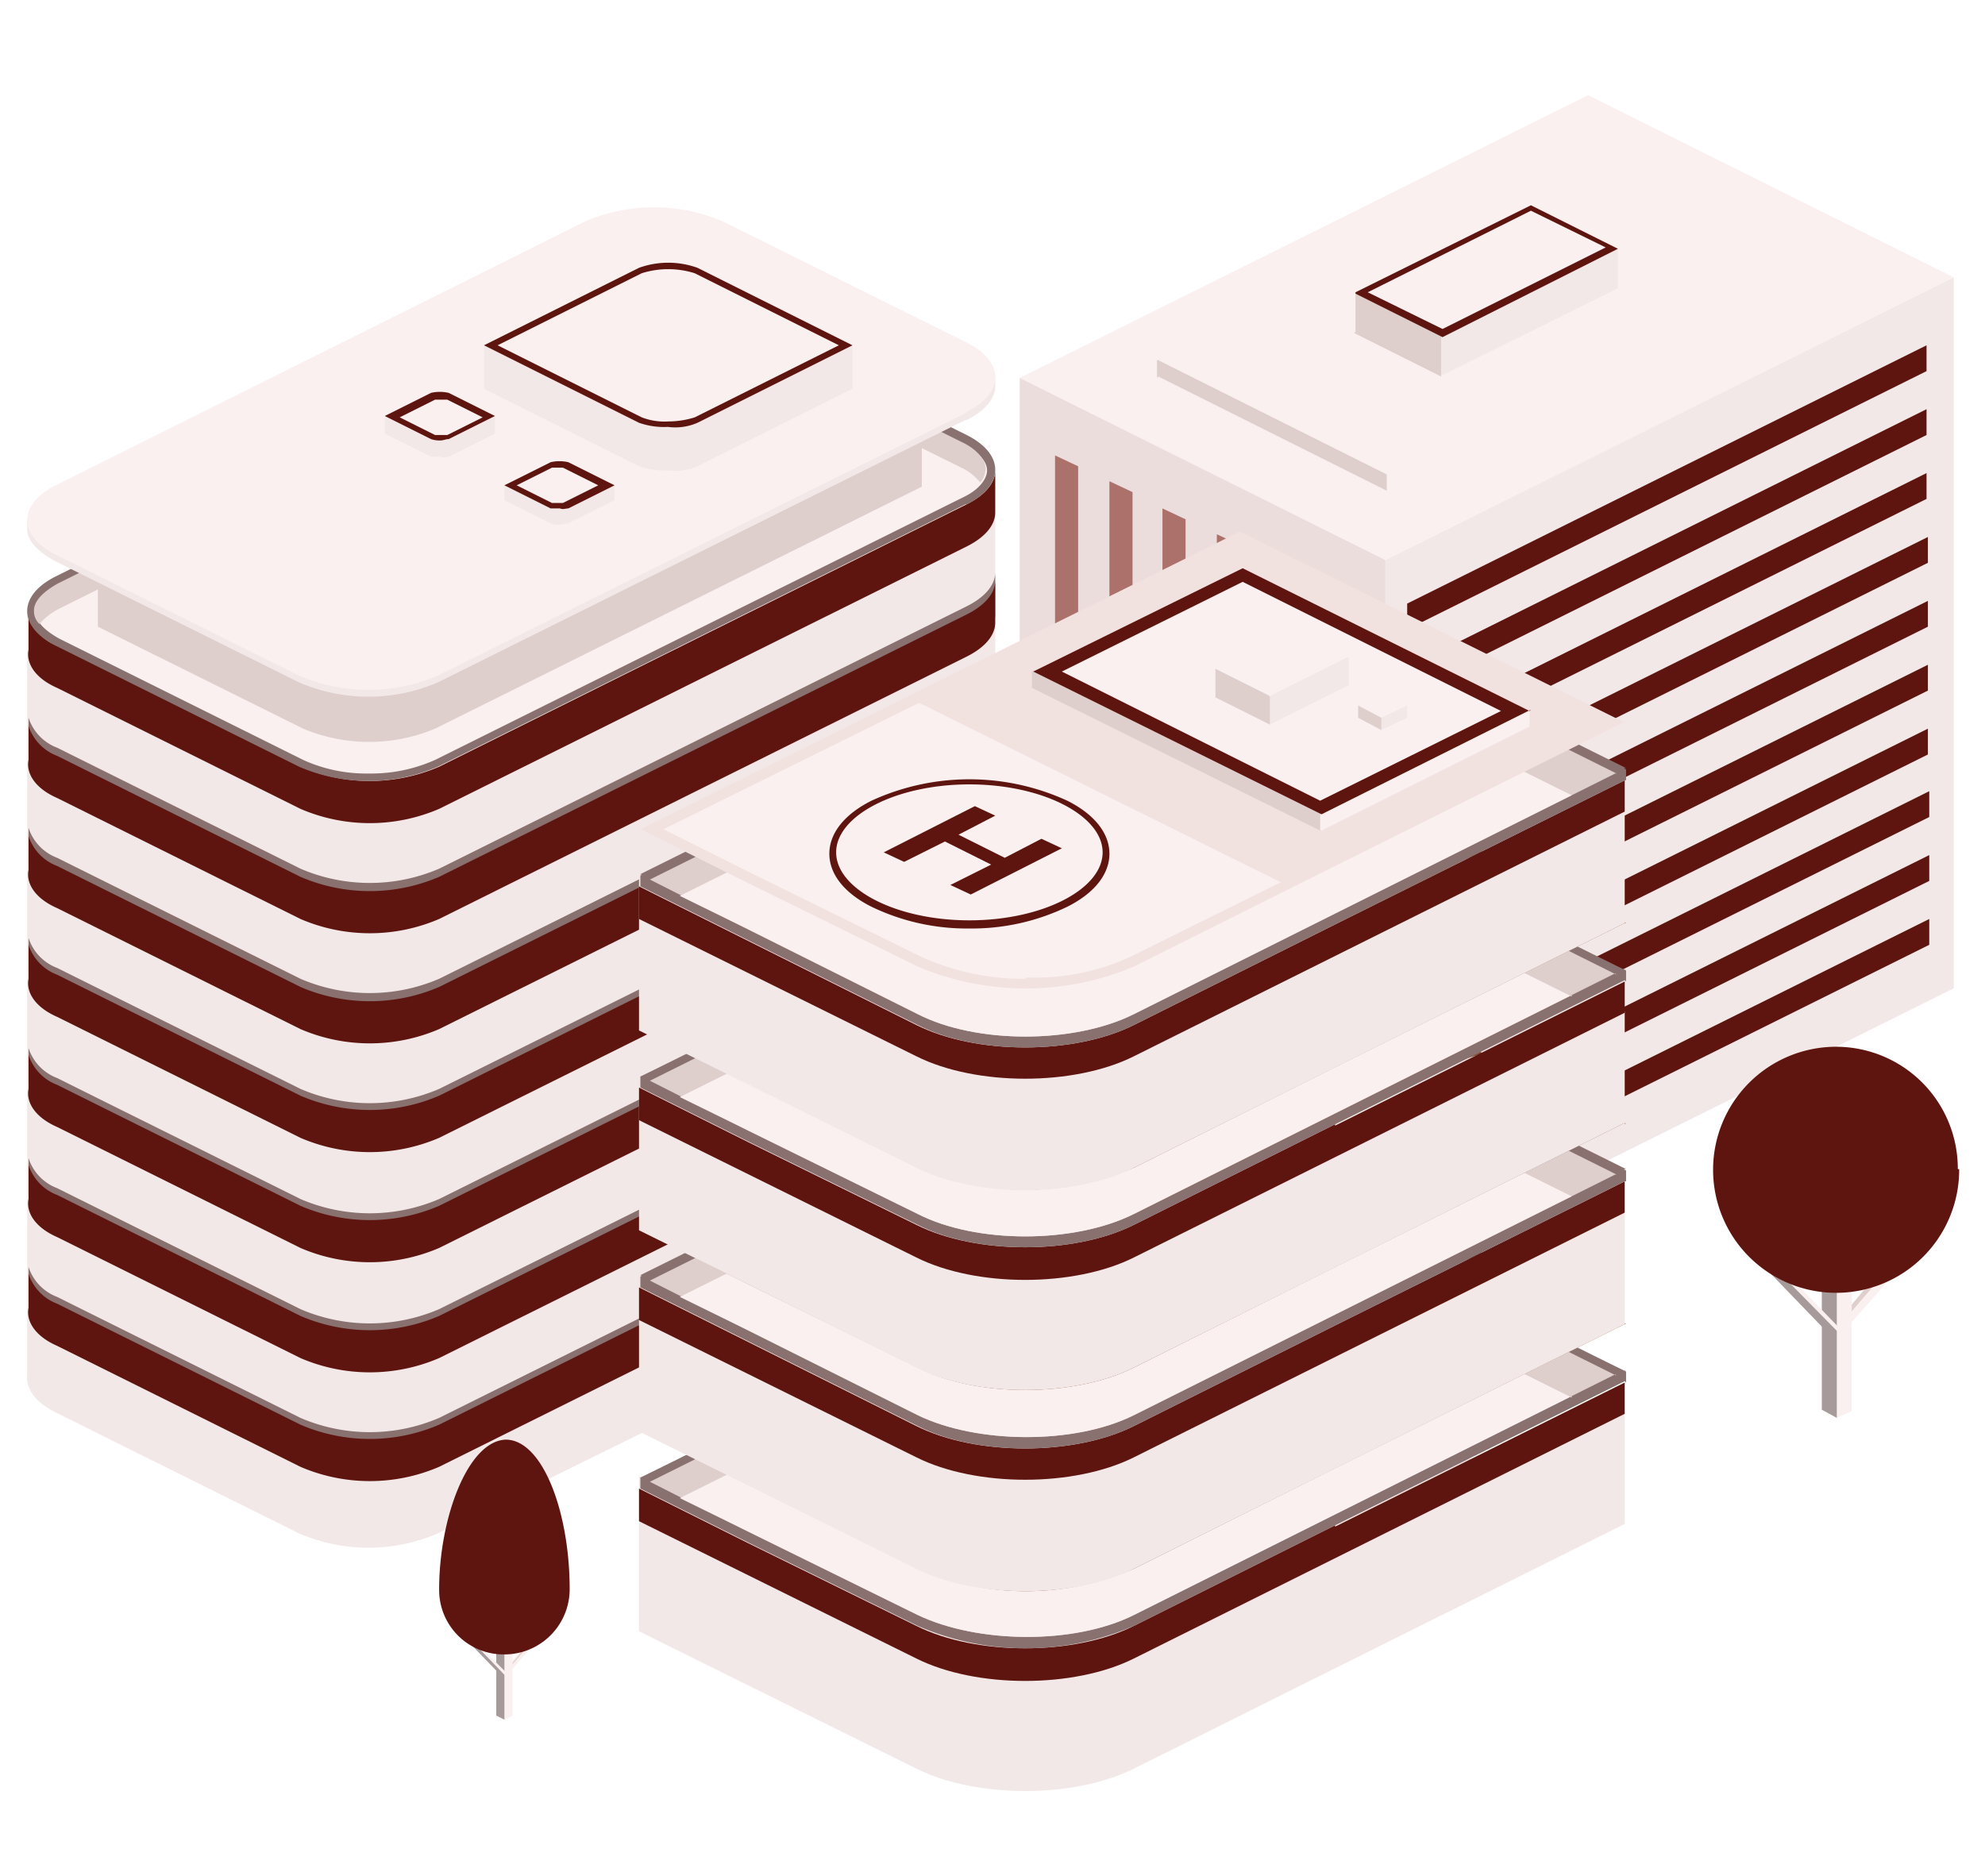 <svg id="ico01" xmlns="http://www.w3.org/2000/svg" xmlns:xlink="http://www.w3.org/1999/xlink" width="146" height="138" viewBox="0 0 146 138">
  <defs>
    <clipPath id="clip-path">
      <rect id="長方形_4142" data-name="長方形 4142" width="146" height="138" fill="none"/>
    </clipPath>
    <linearGradient id="linear-gradient" x1="-53.21" y1="27.983" x2="-53.155" y2="27.983" gradientUnits="objectBoundingBox">
      <stop offset="0" stop-color="#a04e4e"/>
      <stop offset="0.1" stop-color="#a04e4e"/>
      <stop offset="0.4" stop-color="#771c18"/>
      <stop offset="1" stop-color="#5f150f"/>
    </linearGradient>
    <linearGradient id="linear-gradient-2" x1="-12.296" y1="7.194" x2="-12.282" y2="7.194" gradientUnits="objectBoundingBox">
      <stop offset="0.3" stop-color="#ebdbd8"/>
      <stop offset="0.5" stop-color="#f2e8e7"/>
    </linearGradient>
    <linearGradient id="linear-gradient-3" x1="-12.296" y1="16.394" x2="-12.282" y2="16.394" xlink:href="#linear-gradient-2"/>
    <linearGradient id="linear-gradient-4" x1="-32.801" y1="45.24" x2="-32.764" y2="45.24" xlink:href="#linear-gradient-2"/>
    <linearGradient id="linear-gradient-5" x1="-100.518" y1="124.329" x2="-100.395" y2="124.329" xlink:href="#linear-gradient-2"/>
    <linearGradient id="linear-gradient-6" x1="-99.432" y1="127.57" x2="-99.309" y2="127.57" xlink:href="#linear-gradient-2"/>
    <linearGradient id="linear-gradient-7" x1="-12.701" y1="17.548" x2="-12.687" y2="17.548" xlink:href="#linear-gradient-2"/>
    <linearGradient id="linear-gradient-8" x1="-12.701" y1="18.075" x2="-12.687" y2="18.075" xlink:href="#linear-gradient-2"/>
    <linearGradient id="linear-gradient-9" x1="-12.701" y1="18.607" x2="-12.687" y2="18.607" xlink:href="#linear-gradient-2"/>
    <linearGradient id="linear-gradient-10" x1="-12.701" y1="19.135" x2="-12.687" y2="19.135" xlink:href="#linear-gradient-2"/>
    <linearGradient id="linear-gradient-11" x1="-85.948" y1="29.981" x2="-85.844" y2="29.981" xlink:href="#linear-gradient"/>
  </defs>
  <g id="レイヤー_1">
    <g id="グループ_9484" data-name="グループ 9484" clip-path="url(#clip-path)">
      <g id="グループ_9483" data-name="グループ 9483">
        <g id="グループ_9468" data-name="グループ 9468">
          <path id="パス_52042" data-name="パス 52042" d="M75,27.8,116.8,7l26.9,13.4L101.9,41.2,75,27.8Z" fill="#faf0ef"/>
          <path id="パス_52043" data-name="パス 52043" d="M85.1,27.8V26.5L116.9,12l16.9,7v1.3L102,36.1,85.2,27.7Z" fill="#faf0ef"/>
          <path id="パス_52044" data-name="パス 52044" d="M85.1,27.8V26.5L116.9,12,102,34.8v1.3L85.2,27.7Z" fill="#dececc"/>
          <path id="パス_52045" data-name="パス 52045" d="M85.1,26.5l31.8-15.8,16.9,8.4L102,34.9,85.2,26.5Z" fill="#faf0ef"/>
          <path id="パス_52046" data-name="パス 52046" d="M87.4,26.5l29.4-14.7L131.3,19,101.9,33.7Z" fill="#faf0ef"/>
          <g id="グループ_9465" data-name="グループ 9465">
            <path id="パス_52047" data-name="パス 52047" d="M99.7,24.4V21.5L112.6,18l6.4.3v2.9l-12.9,6.4-6.4-3.2Z" fill="#f2e8e7"/>
            <path id="パス_52048" data-name="パス 52048" d="M99.7,24.4V21.5L112.6,18,106,23.9v3.8l-6.4-3.2Z" fill="#dececc"/>
            <path id="パス_52049" data-name="パス 52049" d="M99.7,21.5l12.9-6.4,6.4,3.2-12.9,6.5-6.4-3.2Z" fill="#5f150f"/>
            <path id="パス_52050" data-name="パス 52050" d="M100.6,21.5l12-6,5.5,2.7-12,6Z" fill="#faf0ef"/>
          </g>
          <path id="パス_52051" data-name="パス 52051" d="M75,27.8V80.2l26.9,13.4V41.2L75,27.8Z" fill="#eadddc"/>
          <g id="グループ_9466" data-name="グループ 9466">
            <path id="パス_52052" data-name="パス 52052" d="M77.6,33.5V77.9l1.7.8V34.3l-1.7-.8Z" fill="#ad716c"/>
            <path id="パス_52053" data-name="パス 52053" d="M81.6,35.4V79.8l1.7.8V36.2l-1.7-.8Z" fill="#ad716c"/>
            <path id="パス_52054" data-name="パス 52054" d="M85.5,37.4V81.8l1.7.8V38.2l-1.7-.8Z" fill="#ad716c"/>
            <path id="パス_52055" data-name="パス 52055" d="M89.5,39.3V83.7l1.7.8V40.1Z" fill="#ad716c"/>
            <path id="パス_52056" data-name="パス 52056" d="M93.4,41.3V85.7l1.7.8V42.1Z" fill="#ad716c"/>
            <path id="パス_52057" data-name="パス 52057" d="M97.4,43.3V87.7l1.7.8V44.1Z" fill="#ad716c"/>
          </g>
          <path id="パス_52058" data-name="パス 52058" d="M101.9,93.5l41.8-20.8V20.4L101.9,41.2V93.6Z" fill="#f2e8e7"/>
          <g id="グループ_9467" data-name="グループ 9467">
            <path id="パス_52059" data-name="パス 52059" d="M141.7,25.4l-38.2,19v1.9l38.2-19V25.4Z" fill="#5f150f"/>
            <path id="パス_52060" data-name="パス 52060" d="M141.7,30.1l-38.2,19V51l38.2-19Z" fill="#5f150f"/>
            <path id="パス_52061" data-name="パス 52061" d="M141.7,34.8l-38.2,19v1.9l38.2-19Z" fill="#5f150f"/>
            <path id="パス_52062" data-name="パス 52062" d="M141.8,39.5l-38.2,19v1.9l38.2-19Z" fill="#5f150f"/>
            <path id="パス_52063" data-name="パス 52063" d="M141.8,44.2l-38.2,19v1.9l38.2-19V44.2Z" fill="#5f150f"/>
            <path id="パス_52064" data-name="パス 52064" d="M141.8,48.9l-38.2,19v1.9l38.2-19Z" fill="#5f150f"/>
            <path id="パス_52065" data-name="パス 52065" d="M141.8,53.6l-38.2,19v1.9l38.2-19Z" fill="#5f150f"/>
            <path id="パス_52066" data-name="パス 52066" d="M141.9,58.2l-38.2,19v1.9l38.2-19V58.2Z" fill="#5f150f"/>
            <path id="パス_52067" data-name="パス 52067" d="M141.9,62.9l-38.2,19v1.9l38.2-19Z" fill="#5f150f"/>
            <path id="パス_52068" data-name="パス 52068" d="M141.9,67.6l-38.2,19v1.9l38.2-19Z" fill="#5f150f"/>
          </g>
        </g>
        <g id="グループ_9469" data-name="グループ 9469">
          <path id="パス_52069" data-name="パス 52069" d="M135.8,97.6l-.3-.2-.2-.3,3.6-4.1.6.5-3.6,4.1Z" fill="#faf0ef"/>
          <path id="パス_52070" data-name="パス 52070" d="M135.3,97.5v-.4c-.1,0,3.4-4.1,3.4-4.1l.3.2Z" fill="#dececc"/>
          <path id="パス_52071" data-name="パス 52071" d="M136.2,103.8l-1.1.5-1.1-.6V90.4h2.2v13.4Z" fill="#faf0ef"/>
          <path id="パス_52072" data-name="パス 52072" d="M135.1,104.3l-1.1-.6V90.4h1.1Z" fill="#a69b9a"/>
          <path id="パス_52073" data-name="パス 52073" d="M134.5,98l.3-.2v-.4c.1,0-5.6-5.9-5.6-5.9l-.5.6,5.7,5.9Z" fill="#a69b9a"/>
          <path id="パス_52074" data-name="パス 52074" d="M135.3,98.2v-.5l-6-6.2-.2.3,6.3,6.4Z" fill="#faf0ef"/>
          <path id="パス_52075" data-name="パス 52075" d="M144.1,86a9.05,9.05,0,1,1-9.1-9h0a8.963,8.963,0,0,1,9,9h.1Z" fill="url(#linear-gradient)"/>
        </g>
        <g id="グループ_9473" data-name="グループ 9473">
          <path id="パス_52076" data-name="パス 52076" d="M73.2,91V35.1l-5.6-.3L2,45v56.1c-.1,1,.5,2,2.1,2.8L22,112.8a12.911,12.911,0,0,0,10.2,0L71,93.7c1.4-.7,2.1-1.6,2.1-2.5h0Z" fill="url(#linear-gradient-2)"/>
          <path id="パス_52077" data-name="パス 52077" d="M71.1,85,32.3,104.3a12.911,12.911,0,0,1-10.2,0L4.2,95.4a3.521,3.521,0,0,1-2.1-2.2v2.5a2.931,2.931,0,0,0,2.1,2.8l17.9,8.9a12.911,12.911,0,0,0,10.2,0L71.1,88.1c1.4-.7,2.1-1.6,2.1-2.5h0V82.5h0c0,.9-.7,1.8-2.1,2.5Z" fill="#89716f"/>
          <path id="パス_52078" data-name="パス 52078" d="M71.1,77,32.3,96.3a12.911,12.911,0,0,1-10.2,0L4.2,87.4a3.521,3.521,0,0,1-2.1-2.2v2.5a3,3,0,0,0,2.1,2.8l17.9,8.9a12.911,12.911,0,0,0,10.2,0L71.1,80.1c1.4-.7,2.1-1.6,2.1-2.5h0V74.5h0c0,.9-.7,1.8-2.1,2.5Z" fill="#89716f"/>
          <path id="パス_52079" data-name="パス 52079" d="M71.1,68.9,32.3,88.2a12.911,12.911,0,0,1-10.2,0L4.2,79.3a3.521,3.521,0,0,1-2.1-2.2v2.5c0,1.2.5,2.1,2.1,2.8l17.9,8.9a12.911,12.911,0,0,0,10.2,0L71.1,72c1.4-.7,2.1-1.6,2.1-2.5h0V66.4h0C73.2,67.3,72.5,68.2,71.1,68.9Z" fill="#89716f"/>
          <path id="パス_52080" data-name="パス 52080" d="M71.1,60.8,32.3,80.1a12.911,12.911,0,0,1-10.2,0L4.2,71.2A3.521,3.521,0,0,1,2.1,69v2.5a3,3,0,0,0,2.1,2.8l17.9,8.9a12.911,12.911,0,0,0,10.2,0L71.1,63.9c1.4-.7,2.1-1.6,2.1-2.5h0V58.3h0c0,.9-.7,1.8-2.1,2.5Z" fill="#89716f"/>
          <path id="パス_52081" data-name="パス 52081" d="M71.1,52.7,32.3,72a12.911,12.911,0,0,1-10.2,0L4.2,63.1a3.521,3.521,0,0,1-2.1-2.2v2.5c0,1.2.5,2.1,2.1,2.8l17.9,8.9a12.911,12.911,0,0,0,10.2,0L71.1,55.8c1.4-.7,2.1-1.6,2.1-2.5h0V50.2h0C73.2,51.1,72.5,52,71.1,52.7Z" fill="#89716f"/>
          <path id="パス_52082" data-name="パス 52082" d="M71.1,44.6,32.3,63.9a12.911,12.911,0,0,1-10.2,0L4.2,55a3.521,3.521,0,0,1-2.1-2.2v2.5c0,1.4.5,2.1,2.1,2.8L22.1,67a12.911,12.911,0,0,0,10.2,0L71.1,47.7c1.4-.7,2.1-1.6,2.1-2.5h0V42.1h0c0,.9-.7,1.8-2.1,2.5Z" fill="#89716f"/>
          <path id="パス_52083" data-name="パス 52083" d="M71.1,85.5,32.3,104.8a12.911,12.911,0,0,1-10.2,0L4.2,95.9a3.521,3.521,0,0,1-2.1-2.2v2.5c-.2,1,.5,2.1,2.1,2.8l17.9,8.9a12.911,12.911,0,0,0,10.2,0L71.1,88.6c1.4-.7,2.1-1.6,2.1-2.5h0V83h0c0,.9-.7,1.8-2.1,2.5Z" fill="#5f150f"/>
          <path id="パス_52084" data-name="パス 52084" d="M71.1,77.5,32.3,96.8a12.911,12.911,0,0,1-10.2,0L4.2,87.9a3.521,3.521,0,0,1-2.1-2.2v2.5c-.2,1,.5,2.1,2.1,2.8l17.9,8.9a12.911,12.911,0,0,0,10.2,0L71.1,80.6c1.4-.7,2.1-1.6,2.1-2.5h0V75h0c0,.9-.7,1.8-2.1,2.5Z" fill="#5f150f"/>
          <path id="パス_52085" data-name="パス 52085" d="M71.1,69.4,32.3,88.7a12.911,12.911,0,0,1-10.2,0L4.2,79.8a3.521,3.521,0,0,1-2.1-2.2v2.5c-.2,1,.5,2.1,2.1,2.8l17.9,8.9a12.911,12.911,0,0,0,10.2,0L71.1,72.5c1.4-.7,2.1-1.6,2.1-2.5h0V66.9h0C73.2,67.8,72.5,68.7,71.1,69.4Z" fill="#5f150f"/>
          <path id="パス_52086" data-name="パス 52086" d="M71.1,61.3,32.3,80.6a12.911,12.911,0,0,1-10.2,0L4.2,71.7a3.521,3.521,0,0,1-2.1-2.2V72c-.2,1,.5,2.1,2.1,2.8l17.9,8.9a12.911,12.911,0,0,0,10.2,0L71.1,64.4c1.4-.7,2.1-1.6,2.1-2.5h0V58.8h0c0,.9-.7,1.8-2.1,2.5Z" fill="#5f150f"/>
          <path id="パス_52087" data-name="パス 52087" d="M71.1,53.3,32.3,72.6a12.911,12.911,0,0,1-10.2,0L4.2,63.7a3.521,3.521,0,0,1-2.1-2.2V64c-.2,1,.5,2.1,2.1,2.8l17.9,8.9a12.911,12.911,0,0,0,10.2,0L71.1,56.4c1.4-.7,2.1-1.6,2.1-2.5h0V50.8h0C73.2,51.7,72.5,52.6,71.1,53.3Z" fill="#5f150f"/>
          <path id="パス_52088" data-name="パス 52088" d="M71.1,45.2,32.3,64.5a12.911,12.911,0,0,1-10.2,0L4.2,55.6a3.521,3.521,0,0,1-2.1-2.2v2.5c-.2,1,.5,2.1,2.1,2.8l17.9,8.9a12.911,12.911,0,0,0,10.2,0L71.1,48.3c1.4-.7,2.1-1.6,2.1-2.5h0V42.7h0C73.2,43.6,72.5,44.5,71.1,45.2Z" fill="#5f150f"/>
          <path id="パス_52089" data-name="パス 52089" d="M71.1,37.1,32.3,56.4a12.911,12.911,0,0,1-10.2,0L4.2,47.5a3.521,3.521,0,0,1-2.1-2.2v2.5c-.2,1,.5,2.1,2.1,2.8l17.9,8.9a12.911,12.911,0,0,0,10.2,0L71.1,40.2c1.4-.7,2.1-1.6,2.1-2.5h0V34.6h0c0,.9-.7,1.8-2.1,2.5Z" fill="#5f150f"/>
          <path id="パス_52090" data-name="パス 52090" d="M71.1,37.1c2.8-1.4,2.8-3.7,0-5.1L53.2,23.1a12.911,12.911,0,0,0-10.2,0L4.1,42.4c-2.8,1.4-2.8,3.7,0,5.1L22,56.4a12.911,12.911,0,0,0,10.2,0L71,37.1Z" fill="#89716f"/>
          <path id="パス_52091" data-name="パス 52091" d="M27.1,56.9a11.172,11.172,0,0,1-4.8-1L4.4,47c-1.1-.6-1.8-1.3-1.8-2s.7-1.5,1.8-2L43.2,23.7a12.55,12.55,0,0,1,9.7,0l17.9,8.9c1.1.6,1.8,1.3,1.8,2s-.7,1.5-1.8,2L32,55.9a11.487,11.487,0,0,1-4.8,1Z" fill="#faf0ef"/>
          <path id="パス_52092" data-name="パス 52092" d="M4.3,44.8,43.1,25.5a12.55,12.55,0,0,1,9.7,0l17.9,8.9a3.815,3.815,0,0,1,1.4,1.1,1.777,1.777,0,0,0,.4-1c0-.7-.7-1.5-1.8-2L52.8,23.6a12.55,12.55,0,0,0-9.7,0L4.3,42.9c-1.1.6-1.8,1.3-1.8,2a1.284,1.284,0,0,0,.4,1,4.863,4.863,0,0,1,1.4-1.1Z" fill="#dececc"/>
          <path id="パス_52093" data-name="パス 52093" d="M52.9,23.6a12.55,12.55,0,0,0-9.7,0L7.2,41.5v4.6l15.1,7.5a12.55,12.55,0,0,0,9.7,0L67.8,35.8V31Z" fill="#dececc"/>
          <path id="パス_52094" data-name="パス 52094" d="M71.1,30.9c1.4-.7,2.1-1.6,2.1-2.5v-.7a7.561,7.561,0,0,0-2.1-1.9L53.2,16.9a12.911,12.911,0,0,0-10.2,0L4.1,36.2a7.957,7.957,0,0,0-2.1,2v.7c0,.9.8,1.7,2.1,2.4L22,50.2a12.911,12.911,0,0,0,10.2,0L71,30.9Z" fill="url(#linear-gradient-3)"/>
          <path id="パス_52095" data-name="パス 52095" d="M71.1,30.3c2.8-1.4,2.8-3.7,0-5.1L53.2,16.3a12.911,12.911,0,0,0-10.2,0L4.1,35.7c-2.8,1.4-2.8,3.7,0,5.1L22,49.7a12.911,12.911,0,0,0,10.2,0L71,30.4Z" fill="#faf0ef"/>
          <g id="グループ_9470" data-name="グループ 9470">
            <path id="パス_52096" data-name="パス 52096" d="M49.2,34.6a5.583,5.583,0,0,1-2.2-.3L35.6,28.6V25.4L47,22.9a6.351,6.351,0,0,1,4.3,0l11.4,2.5v3.2L51.3,34.3a4.086,4.086,0,0,1-2.2.3h.1Z" fill="url(#linear-gradient-4)"/>
            <path id="パス_52097" data-name="パス 52097" d="M49.2,31.4a5.583,5.583,0,0,1-2.2-.3L35.6,25.4,47,19.7a6.351,6.351,0,0,1,4.3,0l11.4,5.7L51.3,31.1a4.086,4.086,0,0,1-2.2.3h.1Z" fill="#5f150f"/>
            <path id="パス_52098" data-name="パス 52098" d="M49.2,31a4.65,4.65,0,0,1-2-.3L36.6,25.4l10.6-5.3a6.488,6.488,0,0,1,3.9,0l10.6,5.3L51.1,30.7a6.448,6.448,0,0,1-2,.3Z" fill="#faf0ef"/>
          </g>
          <g id="グループ_9471" data-name="グループ 9471">
            <path id="パス_52099" data-name="パス 52099" d="M41.1,38.6a1.268,1.268,0,0,1-.6-.1l-3.4-1.7V35.6l3.4-.5a2.854,2.854,0,0,1,1.3,0l3.4.5v1.2l-3.4,1.7c-.2,0-.4.1-.6.1h-.1Z" fill="url(#linear-gradient-5)"/>
            <path id="パス_52100" data-name="パス 52100" d="M41.1,37.4h-.6l-3.4-1.7L40.5,34a2.854,2.854,0,0,1,1.3,0l3.4,1.7-3.4,1.7c-.2,0-.4.1-.6,0h-.1Z" fill="#5f150f"/>
            <path id="パス_52101" data-name="パス 52101" d="M41.1,37h-.5L38,35.7l2.6-1.3h.8L44,35.7,41.4,37H41Z" fill="#faf0ef"/>
          </g>
          <g id="グループ_9472" data-name="グループ 9472">
            <path id="パス_52102" data-name="パス 52102" d="M32.4,33.6h-.7l-3.4-1.7V30.7l3.4-.5a2.854,2.854,0,0,1,1.3,0l3.4.5v1.2L33,33.6c-.2,0-.4.1-.6,0Z" fill="url(#linear-gradient-6)"/>
            <path id="パス_52103" data-name="パス 52103" d="M32.4,32.4a1.952,1.952,0,0,1-.7-.1l-3.4-1.7,3.4-1.7a2.854,2.854,0,0,1,1.3,0l3.4,1.7L33,32.3c-.2,0-.4.1-.6.1Z" fill="#5f150f"/>
            <path id="パス_52104" data-name="パス 52104" d="M32.4,32H32l-2.6-1.3L32,29.4h.9l2.6,1.3L32.9,32h-.4Z" fill="#faf0ef"/>
          </g>
        </g>
        <g id="グループ_9481" data-name="グループ 9481">
          <g id="グループ_9474" data-name="グループ 9474">
            <path id="パス_52105" data-name="パス 52105" d="M47,108.6V120l20.4,10.1c4.4,2.2,11.6,2.2,16,0l36.1-18v-8.2l-39,11.6L47,108.6Z" fill="url(#linear-gradient-7)"/>
            <path id="パス_52106" data-name="パス 52106" d="M98.2,112.2l-14.8,7.4c-4.4,2.2-11.6,2.2-16,0L55,113.5l-8-4v2.4L67.4,122c4.4,2.2,11.6,2.2,16,0l36.1-18v-2.3L98.2,112.3Z" fill="#5f150f"/>
            <path id="パス_52107" data-name="パス 52107" d="M119.5,101.6,98.2,112.2l-14.8,7.4h0a19.977,19.977,0,0,1-15.9,0l-12.4-6.1-8-4v-.8L91.2,87.6l28.4,13.3v.8Z" fill="#89716f"/>
            <path id="パス_52108" data-name="パス 52108" d="M119.5,100.8,98.2,111.4l-14.8,7.4h0c-4.4,2.2-11.5,2.1-15.9,0l-12.4-6.1-8-4L91.2,86.8l28.4,14.1Z" fill="#89716f"/>
            <path id="パス_52109" data-name="パス 52109" d="M118.8,101.1,98.2,111.4l-14.8,7.4h0c-4.4,2.2-11.5,2.1-15.9,0l-12.4-6.1L47.8,109,91.2,87.4l27.7,13.8Z" fill="#dececc"/>
            <path id="パス_52110" data-name="パス 52110" d="M115.6,102.7l-17.4,8.7-14.8,7.4h0c-4.4,2.2-11.5,2.1-15.9,0l-12.4-6.1L50,110.2l40.2-20,25.4,12.6Z" fill="#faf0ef"/>
            <path id="パス_52111" data-name="パス 52111" d="M119.5,97.4,98.2,108l-14.8,7.4h0a19.977,19.977,0,0,1-15.9,0l-12.4-6.2-8-4L91.2,83.3l28.4,14.1Z" fill="#855435"/>
          </g>
          <g id="グループ_9475" data-name="グループ 9475">
            <path id="パス_52112" data-name="パス 52112" d="M47,93.9v11.4l20.4,10.1c4.4,2.2,11.6,2.2,16,0l36.1-18V89.2l-39,11.6Z" fill="url(#linear-gradient-8)"/>
            <path id="パス_52113" data-name="パス 52113" d="M98.2,97.5l-14.8,7.4c-4.4,2.2-11.6,2.2-16,0L55,98.7l-8-4v2.4l20.4,10.1c4.4,2.2,11.6,2.2,16,0l36.1-18V86.9Z" fill="#5f150f"/>
            <path id="パス_52114" data-name="パス 52114" d="M119.5,86.9,98.2,97.5l-14.8,7.4h0c-4.4,2.2-11.6,2.2-15.9,0L55.1,98.7l-8-4v-.8L91.2,72.8l28.4,13.3v.8Z" fill="#89716f"/>
            <path id="パス_52115" data-name="パス 52115" d="M119.5,86,98.2,96.6,83.4,104h0c-4.4,2.2-11.6,2.1-15.9,0L55.1,97.8l-8-4L91.2,71.9,119.6,86Z" fill="#89716f"/>
            <path id="パス_52116" data-name="パス 52116" d="M118.8,86.4,98.2,96.7l-14.8,7.4h0c-4.4,2.2-11.6,2.1-15.9,0L55.1,97.9l-7.3-3.7L91.2,72.6l27.7,13.8Z" fill="#dececc"/>
            <path id="パス_52117" data-name="パス 52117" d="M115.6,88,98.2,96.7l-14.8,7.4h0c-4.4,2.2-11.6,2.1-15.9,0L55.1,97.9,50,95.4l40.2-20Z" fill="#faf0ef"/>
            <path id="パス_52118" data-name="パス 52118" d="M119.5,82.6,98.2,93.2l-14.8,7.4h0c-4.4,2.2-11.6,2.2-15.9,0L55.1,94.5l-8-4L91.2,68.6l28.4,14.1Z" fill="#855435"/>
          </g>
          <g id="グループ_9476" data-name="グループ 9476">
            <path id="パス_52119" data-name="パス 52119" d="M47,79.1V90.5l20.4,10.1c4.4,2.2,11.6,2.2,16,0l36.1-18V74.4L80.5,86Z" fill="url(#linear-gradient-9)"/>
            <path id="パス_52120" data-name="パス 52120" d="M98.2,82.7,83.4,90.1c-4.4,2.2-11.6,2.2-16,0L55,84l-8-4v2.4L67.4,92.5c4.4,2.2,11.6,2.2,16,0l36.1-18V72.2L98.2,82.8Z" fill="#5f150f"/>
            <path id="パス_52121" data-name="パス 52121" d="M119.5,72.1,98.2,82.7,83.4,90.1h0c-4.4,2.2-11.6,2.2-15.9,0L55.1,84l-8-4v-.8L91.2,58.1l28.4,13.3v.8Z" fill="#89716f"/>
            <path id="パス_52122" data-name="パス 52122" d="M119.5,71.3,98.2,81.9,83.4,89.3h0c-4.4,2.2-11.6,2.2-15.9,0L55.1,83.2l-8-4L91.2,57.3l28.4,14.1Z" fill="#89716f"/>
            <path id="パス_52123" data-name="パス 52123" d="M118.8,71.6,98.2,81.9,83.4,89.3h0c-4.4,2.2-11.6,2.2-15.9,0L55.1,83.2l-7.3-3.7L91.2,57.9l27.7,13.8Z" fill="#dececc"/>
            <path id="パス_52124" data-name="パス 52124" d="M115.6,73.2,98.2,81.9,83.4,89.3h0c-4.4,2.2-11.6,2.2-15.9,0L55.1,83.2,50,80.7l40.2-20,25.4,12.6Z" fill="#faf0ef"/>
            <path id="パス_52125" data-name="パス 52125" d="M119.5,67.9,98.2,78.5,83.4,85.9h0a20.4,20.4,0,0,1-15.9,0L55.1,79.7l-8-4L91.2,53.8l28.4,14.1Z" fill="#855435"/>
          </g>
          <path id="パス_52126" data-name="パス 52126" d="M47,64.4V75.8L67.4,85.9c4.4,2.2,11.6,2.2,16,0l36.1-18V59.7l-39,11.6Z" fill="url(#linear-gradient-10)"/>
          <path id="パス_52127" data-name="パス 52127" d="M98.2,68,83.4,75.4c-4.4,2.2-11.6,2.2-16,0L55,69.2l-8-4v2.4L67.4,77.7c4.4,2.2,11.6,2.2,16,0l36.1-18V57.4L98.2,68Z" fill="#5f150f"/>
          <path id="パス_52128" data-name="パス 52128" d="M119.5,57.4,98.2,68,83.4,75.4h0c-4.4,2.2-11.6,2.2-15.9,0L55.1,69.2l-8-4v-.8L91.2,43.3l28.4,13.3v.8Z" fill="#89716f"/>
          <path id="パス_52129" data-name="パス 52129" d="M119.5,56.5,98.2,67.1,83.4,74.5h0c-4.4,2.2-11.6,2.2-15.9,0L55.1,68.3l-8-4L91.2,42.4l28.4,14.1Z" fill="#89716f"/>
          <path id="パス_52130" data-name="パス 52130" d="M118.8,56.9,98.2,67.2,83.4,74.6h0c-4.4,2.2-11.6,2.2-15.9,0L55.1,68.4l-7.3-3.7L91.2,43.1l27.7,13.8Z" fill="#dececc"/>
          <path id="パス_52131" data-name="パス 52131" d="M115.6,58.5,98.2,67.2,83.4,74.6h0c-4.4,2.2-11.6,2.2-15.9,0L55.1,68.4,50,65.9l40.2-20Z" fill="#faf0ef"/>
          <path id="パス_52132" data-name="パス 52132" d="M119.5,53.1,98.2,63.7,83.4,71.1h0a20.4,20.4,0,0,1-15.9,0L55.1,65l-8-4L91.2,39.1l28.4,14.1Z" fill="#f2e2df"/>
          <path id="パス_52133" data-name="パス 52133" d="M75.4,72a18.2,18.2,0,0,1-7.6-1.6L55.4,64.3,48.8,61l18.8-9.3L94.2,64.9,83.1,70.4h0a16.678,16.678,0,0,1-7.6,1.5h0Z" fill="#faf0ef"/>
          <g id="グループ_9477" data-name="グループ 9477">
            <path id="パス_52134" data-name="パス 52134" d="M71.3,68.3a16.135,16.135,0,0,1-7.2-1.6c-2-1-3.1-2.4-3.1-3.9s1.1-2.9,3.1-3.9a17.245,17.245,0,0,1,14.4,0c2,1,3.1,2.4,3.1,3.9s-1.1,2.9-3.1,3.9a16.135,16.135,0,0,1-7.2,1.6Zm0-10.6c-5.4,0-9.8,2.3-9.8,5s4.4,5,9.8,5,9.8-2.3,9.8-5-4.4-5-9.8-5Z" fill="#5f150f"/>
            <path id="パス_52135" data-name="パス 52135" d="M73.2,60l-2.7,1.4,3.4,1.7,2.7-1.4,1.5.7-6.7,3.4-1.5-.7,3-1.5-3.4-1.7-3,1.5L65,62.7l6.7-3.4,1.5.7Z" fill="#5f150f"/>
          </g>
          <g id="グループ_9480" data-name="グループ 9480">
            <path id="パス_52136" data-name="パス 52136" d="M112.5,53.5V52.3L91.4,43,76,49.4v1.2L97.2,61.1l15.4-7.7Z" fill="#faf0ef"/>
            <path id="パス_52137" data-name="パス 52137" d="M97.1,59.9l4.3-8.2L91.3,43,75.9,49.4v1.2L97.1,61.1V59.9Z" fill="#dececc"/>
            <path id="パス_52138" data-name="パス 52138" d="M112.5,52.3,91.4,41.8,76,49.4,97.2,59.9l15.4-7.7Z" fill="#5f150f"/>
            <path id="パス_52139" data-name="パス 52139" d="M110.4,52.3l-19-9.5L78.1,49.4l19,9.5Z" fill="#faf0ef"/>
            <g id="グループ_9478" data-name="グループ 9478">
              <path id="パス_52140" data-name="パス 52140" d="M99.2,50.4V48.3h-4c0,.1-5.8.9-5.8.9v2.1l4,2Z" fill="#f2e8e7"/>
              <path id="パス_52141" data-name="パス 52141" d="M93.3,51.2l1.9-2.8-5.8.8v2.1l4,2V51.2Z" fill="#dececc"/>
              <path id="パス_52142" data-name="パス 52142" d="M99.2,48.3l-4-2-5.8,2.9,4,2Z" fill="#faf0ef"/>
            </g>
            <g id="グループ_9479" data-name="グループ 9479">
              <path id="パス_52143" data-name="パス 52143" d="M103.5,52.8v-.9H99.9v.9l1.7.9Z" fill="#f2e8e7"/>
              <path id="パス_52144" data-name="パス 52144" d="M101.6,52.8v-.9H99.9v.9l1.7.9Z" fill="#dececc"/>
              <path id="パス_52145" data-name="パス 52145" d="M103.5,51.9l-1.7-.9-1.9.9,1.7.9Z" fill="#faf0ef"/>
            </g>
          </g>
        </g>
        <g id="グループ_9482" data-name="グループ 9482">
          <path id="パス_52146" data-name="パス 52146" d="M37.5,123h-.2l-.1-.3,1.9-2.2.3.3Z" fill="#faf0ef"/>
          <path id="パス_52147" data-name="パス 52147" d="M37.3,123v-.2l1.8-2.2h.1c0,.1-2,2.4-2,2.4Z" fill="#dececc"/>
          <path id="パス_52148" data-name="パス 52148" d="M37.7,126.2l-.6.3-.6-.3v-7h1.2v7Z" fill="#faf0ef"/>
          <path id="パス_52149" data-name="パス 52149" d="M37.1,126.5l-.6-.3v-7h.6Z" fill="#a69b9a"/>
          <path id="パス_52150" data-name="パス 52150" d="M36.8,123.2H37v-.3l-3-3.1-.2.3Z" fill="#a69b9a"/>
          <path id="パス_52151" data-name="パス 52151" d="M37.2,123.3V123L34,119.8h-.1C33.9,119.9,37.2,123.3,37.2,123.3Z" fill="#faf0ef"/>
          <path id="パス_52152" data-name="パス 52152" d="M41.9,116.9a4.8,4.8,0,0,1-4.8,4.8,4.739,4.739,0,0,1-4.8-4.8c0-5.2,2.1-10.9,4.9-11,2.7,0,4.7,5.3,4.7,11Z" fill="url(#linear-gradient-11)"/>
        </g>
      </g>
    </g>
  </g>
</svg>
